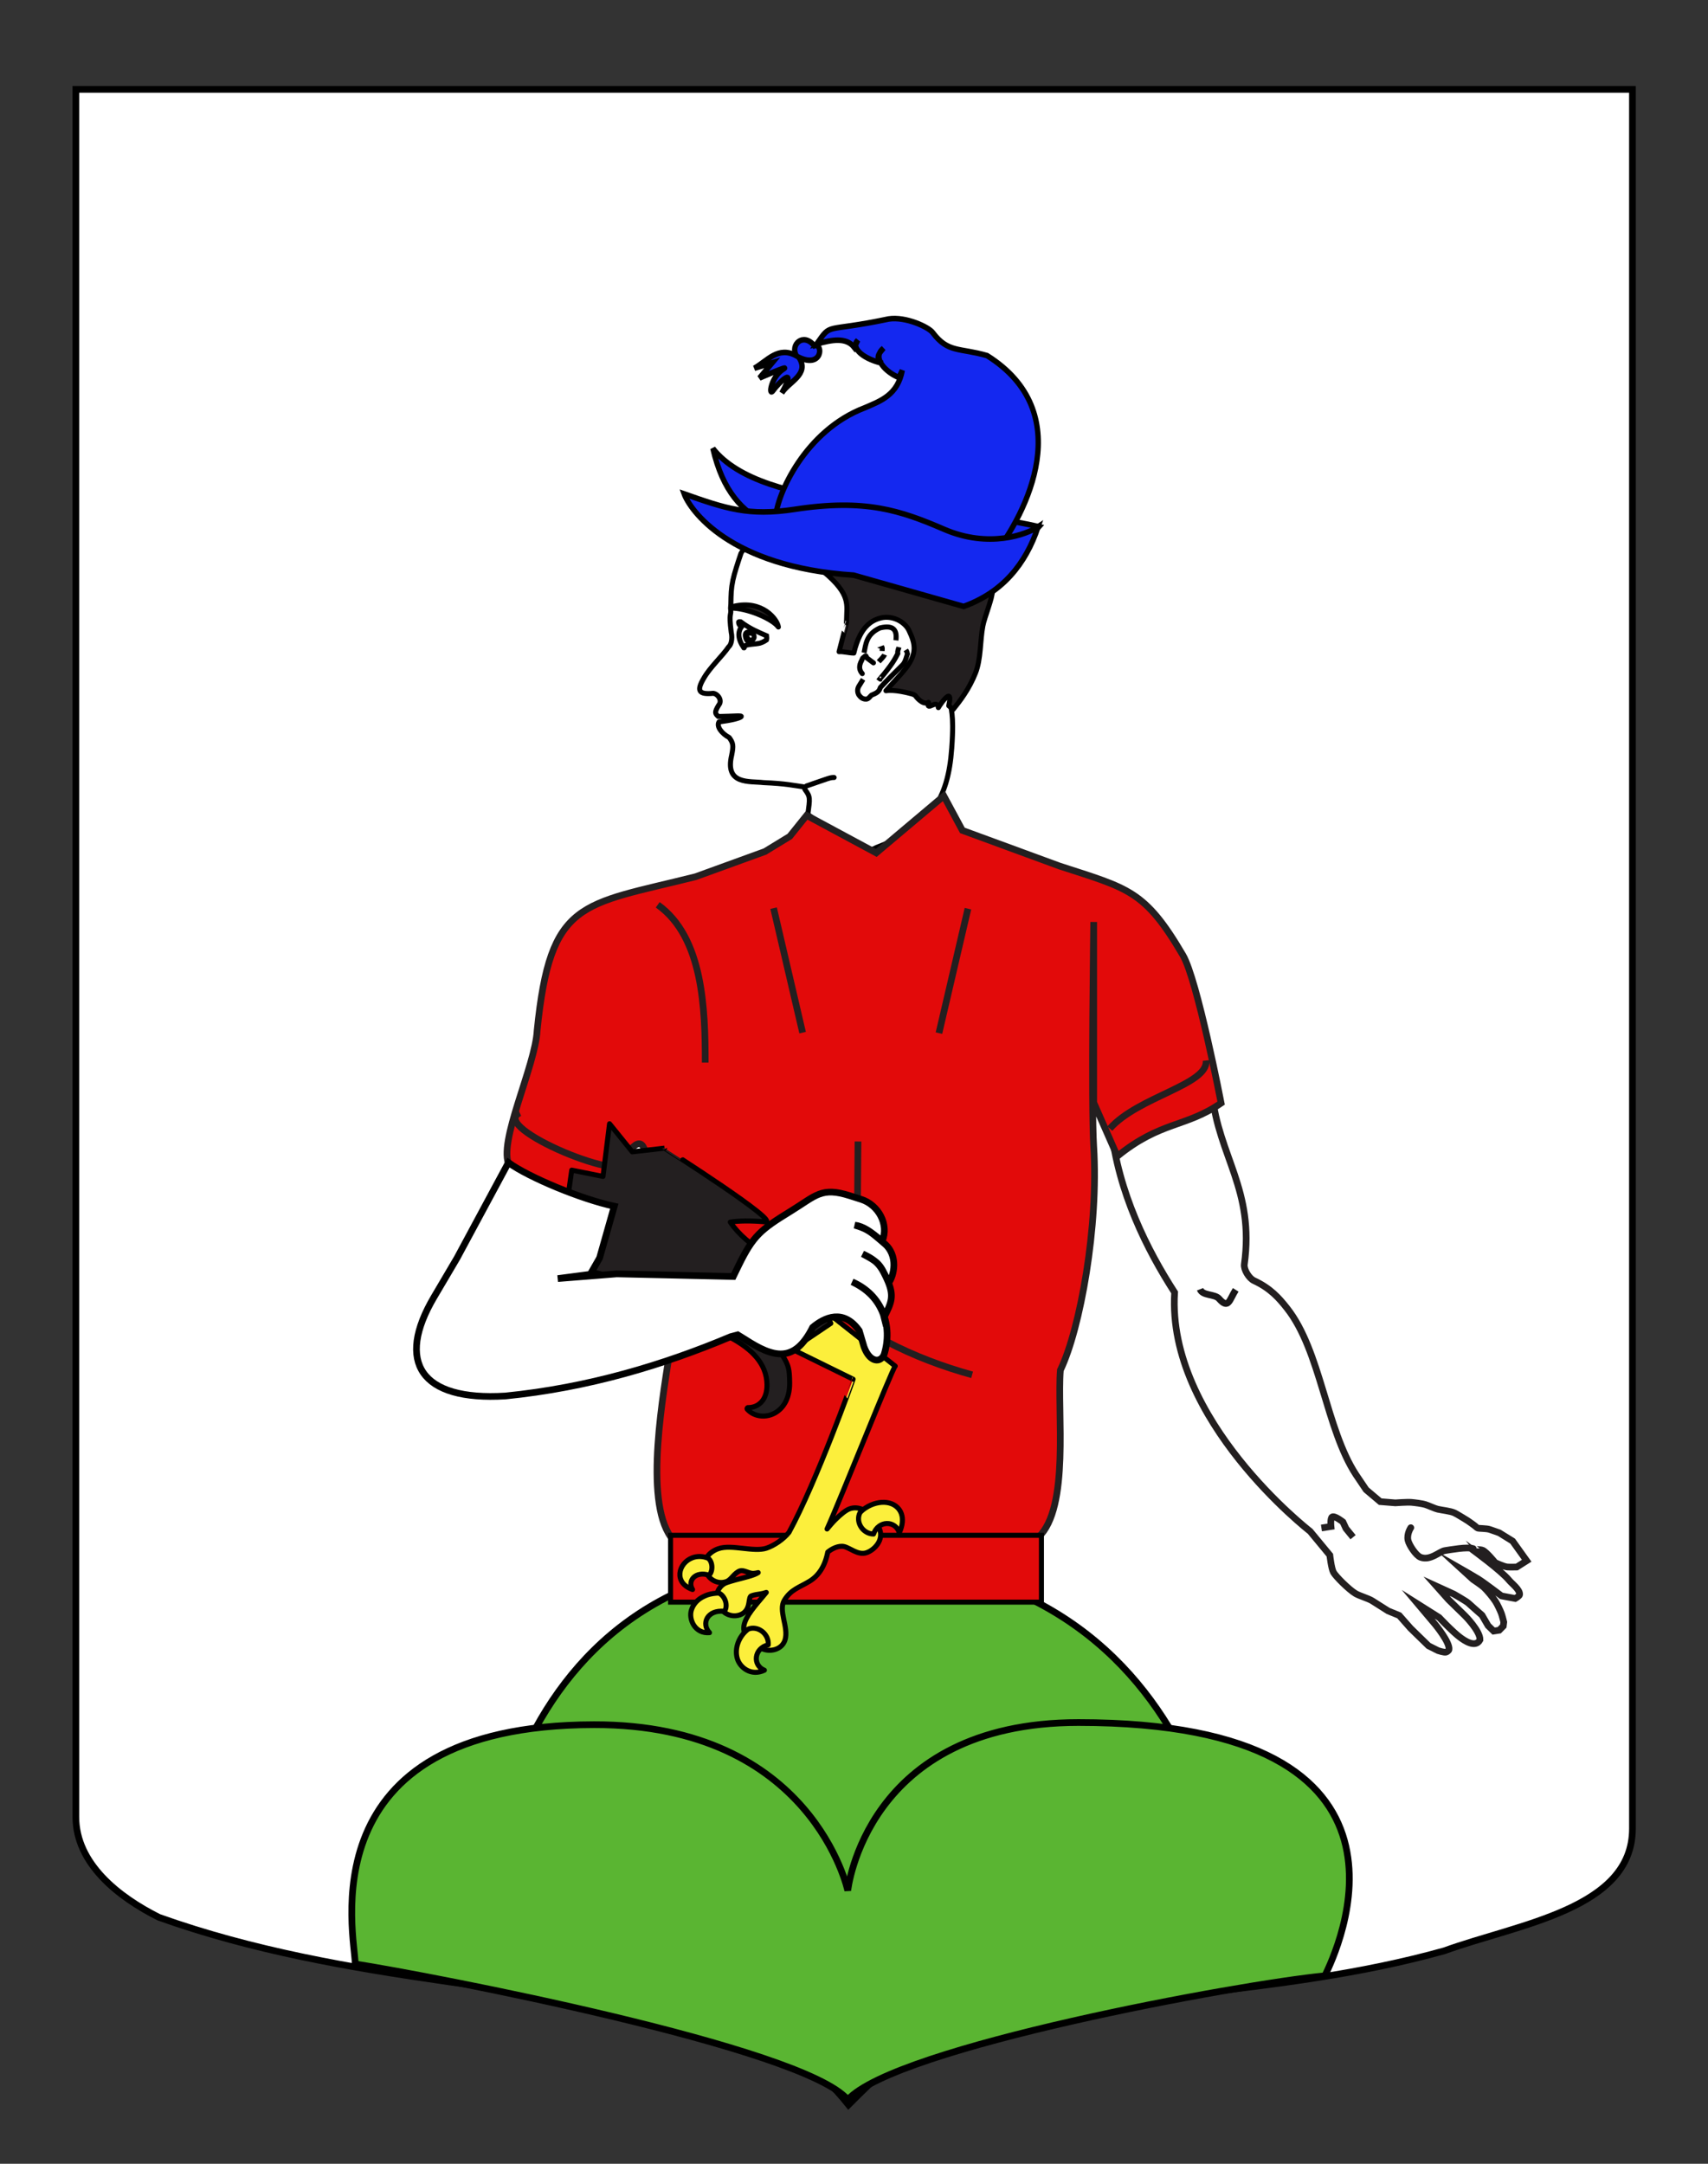 <?xml version="1.0" encoding="utf-8"?>
<!-- Generator: Adobe Illustrator 15.1.0, SVG Export Plug-In . SVG Version: 6.00 Build 0)  -->
<!DOCTYPE svg PUBLIC "-//W3C//DTD SVG 1.1//EN" "http://www.w3.org/Graphics/SVG/1.1/DTD/svg11.dtd">
<svg version="1.1" id="Layer_1" xmlns="http://www.w3.org/2000/svg" xmlns:xlink="http://www.w3.org/1999/xlink" x="0px" y="0px"
	 width="255.118px" height="323.148px" viewBox="0 0 255.118 323.148" enable-background="new 0 0 255.118 323.148"
	 xml:space="preserve">
<rect x="0" y="0" width="255.118" height="323.148" fill="#333333" stroke="none"/>
<path id="Fond_ecu" fill="#FFFFFF" stroke="#000000" d="M11.333,13.345c78,0,154.5,0,232.5,0c0,135.583,0,149.083,0,259.749
	c0,12.041-17.1,14.25-28.1,18.25c-25,7-51,6-75.999,13c-5,2-9,6-12.999,10c-3.998-5-8.998-9-14.998-11c-30-7-60-7-88-17
	c-6-3-12.406-8-12.406-15C11.333,247.803,11.333,149.72,11.333,13.345z"/>
<g id="Mont">
	<path fill="#5AB532" stroke="#000000" d="M184.431,291.151l-112.837,0.562c0,0-1.08-59.176,54.348-58.834
		C183.707,232.881,184.431,291.151,184.431,291.151z"/>
	<path fill="#5AB532" stroke="#000000" d="M126.63,313.589c-6.571-7.848-62.321-18.515-73.572-20.278
		c-0.001-3.998-7.617-35.667,35.677-35.739c32.602-0.056,37.894,24.778,37.894,24.778s2.667-25.099,34.454-25.099
		c55.166,0,38.477,34.324,36.81,37.824C185.059,296.324,133.724,305.742,126.63,313.589z"/>
</g>
<g>
	<g id="Bras_gauche">
		<path id="Contour" fill="#FFFFFF" stroke="#231F20" stroke-linecap="round" stroke-miterlimit="10" d="M221.477,231.532
			c0.591,0.271,1.845,1.832,1.845,1.832s1.26,0.604,1.82,0.659c0.318,0.03,1.414,0.006,1.414,0.006l1.479-0.939l-2.102-2.936
			l-1.996-1.236c0,0-1.113-0.382-1.335-0.469c-0.608-0.236-1.823-0.134-1.961-0.272c-0.321-0.325-1.414-1.061-1.414-1.061
			s-1.466-0.922-1.973-1.168c-0.575-0.279-1.873-0.407-2.496-0.551c-0.473-0.108-1.389-0.555-1.865-0.698
			c-0.506-0.152-1.551-0.285-2.085-0.331c-0.598-0.052-2.397,0.078-2.397,0.078l-2.252-0.182l-2.105-1.777l-1.508-2.236
			c-4.479-6.83-5.282-18.494-10.293-24.856c-1.209-1.533-2.488-2.996-4.953-4.136c-0.744-0.346-1.545-1.659-1.439-2.428
			c1.549-11.115-3.851-16.196-4.801-25.423l-15.105,4.924c1.066,9.776,5.396,18.338,9.494,24.688
			c-1.203,19.084,20.235,35.67,20.235,35.67l2.95,3.567c0,0,0.221,1.99,0.539,2.562c0.347,0.623,2.32,2.593,3.307,3.178
			c0.583,0.346,1.914,0.72,2.486,1.082c0.384,0.243,2.373,1.504,2.373,1.504l1.662,0.681l1.679,1.905l0.776,0.758l1.918,1.869
			l1.426,0.718c0,0,0.904,0.305,1.195,0.225c0.137-0.037,0.404-0.232,0.43-0.375c0.188-1.055-2.057-3.762-2.057-3.762l-2.531-3.004
			l3.129,1.975c0,0,2.051,2.184,3.177,3.002c0.493,0.36,2.225,1.626,2.917,0.333c0.054-1.318-2.268-3.632-2.268-3.632l-1.246-1.213
			l-1.189-1.162l-1.785-2.006l2.59,1.182c0,0,1.856,1.058,2.148,1.331c0.354,0.333,2.054,1.821,2.054,1.821l0.908,1.559l0.829,0.808
			l0.834-0.13l0.604-0.616l0.075-0.599c0,0-0.239-0.977-0.36-1.291c-0.176-0.467-0.607-1.375-0.879-1.795
			c-0.361-0.565-1.227-1.615-1.715-2.076c-0.373-0.352-1.652-1.207-1.652-1.207l-1.614-1.474c0,0,1.774,1.015,2.417,1.417
			c0.884,0.553,3.46,2.517,3.46,2.517l2.049,0.385c0,0,0.633-0.353,0.657-0.568c0.083-0.747-1.161-1.646-1.583-2.167
			c-1.136-1.401-5.498-4.584-5.498-4.584S221.117,231.366,221.477,231.532z"/>
		<path fill="#FFFFFF" stroke="#231F20" stroke-miterlimit="10" d="M202.1,229.575l-1.059-1.301l-0.457-0.982
			c0,0-1.21-0.96-1.596-0.748c-0.316,0.174-0.186,1.432-0.186,1.432l-1.426,0.221"/>
		<path fill="#FFFFFF" stroke="#231F20" stroke-linecap="round" stroke-miterlimit="10" d="M220.06,231.283
			c-0.895-0.302-3.401,0.167-4.25,0.292c-0.789,0.116-2.16,1.549-3.626,0.999c-0.7-0.263-1.725-1.856-1.874-2.541
			c-0.209-0.958,0.416-1.875,0.416-1.875"/>
		<path fill="none" stroke="#191718" stroke-miterlimit="10" d="M179.247,192.544c0.4,1.021,2.184,0.664,2.848,1.424
			c1.418,1.625,1.527,0.15,2.479-1.334"/>
		<path fill="none" stroke="#191718" stroke-miterlimit="10" d="M199.185,227.2"/>
	</g>
	<g id="Tete">
		<path id="Visage" fill="#FFFFFF" stroke="#000000" stroke-width="0.75" stroke-linecap="round" stroke-linejoin="round" d="
			M141.967,104.702c-0.036,1.242,0.588,1.502,0.191,7.041c-0.558,7.794-3.246,11.784-11.281,14.837
			c-1.705,1.093-4.912-0.843-7.167-1.822c-0.151-1.466-2.427-2.545-3.044-3.146c0.314-2.383,0.396-2.593-0.413-3.676l-0.186-0.42
			c-1.695-0.227-2.592-0.485-6.031-0.637c-2.107-0.247-5.811,0.353-4.746-4.104c0.279-1.427,0.238-1.791-0.369-2.625
			c-1.093-0.573-1.947-1.651-1.524-2.333c1.928-0.253,2.99-0.542,3.261-0.743c0.378-0.28-0.909-0.104-3.364-0.065
			c-0.478-0.45-0.618-0.593,0.056-1.702c0.605-0.716-0.165-1.706-0.825-1.762c-2.202,0.221-2.484-0.415-1.432-2.201
			c0.922-1.664,2.818-3.364,3.751-4.755c0.326-0.228,0.609-1.112,0.376-2.16c-0.413-3.212,0.064-2.333-0.099-3.6l0.044-0.599
			c0.03-1.516,0.03-2.248,0.307-3.588c0.202-0.979,0.771-2.724,1.216-4.03c0.036-0.105,4.825-7.029,4.859-7.129l21.137,7.979
			L141.967,104.702z"/>
		<path id="Sourcil" fill="#231F20" stroke="#000000" stroke-width="0.75" stroke-linecap="round" stroke-linejoin="round" d="
			M109.607,90.828c2.415,0.154,5.832,1.659,6.657,2.814c-0.138-1.128-2.371-4.068-6.603-3.109L109.607,90.828z"/>
		<path id="Pli_menton" fill="#FFFFFF" stroke="#000000" stroke-width="0.75" stroke-linecap="round" stroke-linejoin="round" d="
			M124.589,116.117c-0.609-0.003-0.631,0.061-4.134,1.265"/>
		<g id="Oeil">
			<path id="path10826" fill="#FFFFFF" stroke="#000000" stroke-width="0.75" d="M110.325,92.914
				c0.011,0.422,0.236,0.533,0.459,0.645c-0.583,0.792-0.623,1.8,0.311,3.189c0.189,0.06-0.046-0.238,0.104-0.271
				c0.491-0.297,1.628-0.245,2.339-0.433c0.477-0.145,0.816-0.387,0.948-0.479c0.053-0.229,0.04-0.424,0.015-0.614
				c-1.217-0.535-2.468-1.025-3.865-2.082C110.364,92.835,110.323,92.869,110.325,92.914z"/>
			<path id="path12598" d="M113.013,95.243c-0.133,0.634-0.832,1.006-1.062,0.966c-0.542-0.094-0.838-0.319-0.981-1.107
				c-0.142-0.786,0.402-1.133,0.981-1.108C112.491,94.014,113.064,94.478,113.013,95.243z"/>
			<path id="path13486" fill="#FFFFFF" d="M112.286,95.087c-0.01,0.089-0.068,0.155-0.144,0.154
				c-0.08-0.003-0.144-0.069-0.144-0.154c0-0.027-0.148-0.074-0.125-0.11c0.021-0.034,0.227-0.043,0.269-0.043
				C112.222,94.932,112.286,95.002,112.286,95.087z"/>
		</g>
		<g id="Oreille_1_">
			<path id="path15283_2_" fill="#FFFFFF" stroke="#000000" stroke-width="0.75" d="M128.92,101.456c0,0-0.486,0.775-0.641,1.039
				c-0.29,0.495-0.156,0.995-0.041,1.218c0.102,0.13,0.434,0.743,1.155,0.702c0.438-0.025,0.661-0.646,0.931-0.66
				c0.961-0.381,1.012-0.685,1.178-1.085c1.115-1.226,2.228-2.267,3.343-3.399c0.174-0.226,0.313-0.285,0.7-1.609
				c-0.098-0.487-0.176-0.457-0.26-0.593"/>
			<path id="path19718_2_" fill="#FFFFFF" stroke="#000000" stroke-width="0.75" stroke-linecap="round" d="M128.797,100.604
				L128.797,100.604c-0.461-0.506-0.563-1.147-0.074-2.007c0.089-0.246,0.146-0.384,0.316-0.442c0.35-0.404,0.354-0.103,0.395,0.068
				l1.029,0.771"/>
			<path id="path21490_1_" fill="#FFFFFF" stroke="#000000" stroke-width="0.75" d="M131.247,98.824
				c0.146-0.173,0.732-0.696,0.875-1.062"/>
			<path id="path22377_1_" fill="#FFFFFF" stroke="#000000" stroke-width="0.75" d="M130.864,96.426
				c-0.042-0.101,0.002-0.15,0.025-0.211c0.179,0.141,0.385,0.24,0.634,0.28c0.079,0.033,0.16,0.036,0.226,0.176
				c0.057,0.141,0.016,0.358,0.006,0.552"/>
			<path id="path25038_1_" fill="#FFFFFF" stroke="#000000" stroke-width="0.75" d="M131.561,101.403
				c-0.053,0.039-0.094,0.026-0.131-0.005c1.845-2.176,2.224-2.942,2.671-3.791c-0.063-0.453,0.101-0.65,0.174-0.953"/>
			<path id="path24151_2_" fill="#FFFFFF" stroke="#000000" stroke-width="0.75" d="M129.059,97.49
				c0.266-1.115,0.243-2.748,2.386-3.716c2.101-0.502,2.554,0.409,2.373,1.857"/>
		</g>
		<path id="Chevelure" fill="#231F20" stroke="#000000" stroke-width="0.75" stroke-linecap="round" stroke-linejoin="round" d="
			M125.331,97.329c0.589-0.061,1.434,0.191,2.204,0.202c0.255-1.093,0.572-1.946,0.917-2.615l0.109-0.206
			c0.916-1.653,1.997-2.087,2.609-2.306c1.97-0.703,3.97,0.43,4.598,1.746c0.971,2.031,1.255,3.45-0.514,5.708
			c-0.709,0.906-1.982,2.223-2.92,3.302c1.336-0.208,3.367,0.344,3.82,0.461c0.454,0.116,0.576,0.284,0.576,0.284
			s0.26,0.372,0.63,0.682c0.373,0.31,0.862,0.558,1.322,0.311c-0.384,1.533,1.3-0.634,1.481,0.788
			c0.078-0.143,0.317-0.515,0.594-0.875l0.089-0.113c0.622-0.781,1.353-1.388,0.866,0.702l0.664,0.542
			c0.969-1.199,2.367-2.986,3.328-5.42c0.832-2.095,0.687-4.857,1.104-7.043c0.259-1.366,1.447-4.123,1.429-5.282
			c-0.048-3.015-2.04-4.777-2.97-7.704c-0.741-2.33-1.354-3.982-2.312-5.392c-1.396-2.059-3.02-1.762-4.951-2.973
			c-1.906-1.194-4.406-2.017-5.946-2.202c-1.647-0.197-4.777,0.793-6.385,0.882c-1.539,0.083-4.824,0.029-6.273,0.659
			c-1.107,0.482-2.447,2.022-3.466,2.669c-0.692,0.438-2.185,0.65-2.89,1.541c-0.648,0.82-1.57,1.972-1.292,1.927
			c1.017-0.166-1.686,2.949-1.266,3.66c0.867,0.126,0.599-0.275,1.327-0.166l0.652,0.529c1.162,0.145,2.312,0.339,3.822,0.836
			c1.84,0.605,5.208,1.653,6.757,2.938c4.121,3.417,3.412,5.001,3.408,7.132c-0.001,0.163-0.005,0.313-0.014,0.454
			C126.439,92.987,125.96,94.948,125.331,97.329z"/>
	</g>
	<g id="Vetement">
		<path id="path174" fill="#E20A0A" stroke="#231F20" d="M120.481,121.779l-2.515,3.131l-3.707,2.265l-10.373,3.764
			c-17.148,4.298-21.677,3.358-23.655,22.944c-0.271,5.373-5.958,16.817-4.155,20.182c0.417,0.774,11.871,7.121,16.619,5.145
			l1.187-7.123c4.154-5.539,2.374,8.508,3.363,13.851l2.967,14.836c-1.109,7.229-4.075,23.141,0,28.787h54.906
			c4.688-4.402,2.771-18.599,3.264-24.929c2.971-6.133,5.738-21.563,4.979-33.407c-0.39-6.08,0-33.529,0-33.529v12.653v14.311
			l3.53,8.022c6.503-5.272,10.169-4.272,15.503-7.939c0,0-3.557-18.418-5.707-22.089c-5.688-9.704-8.131-9.957-18.402-13.306
			l-14.539-5.333l-2.771-5.146l-10.094,8.508L120.481,121.779L120.481,121.779z"/>
		<path id="path182" fill="#E20A0A" stroke="#231F20" d="M105.336,158.697c0-7.913-0.286-18.713-7.094-23.568"/>
		<path id="path184" fill="#E20A0A" stroke="#231F20" d="M77.633,166.202c-4.748,2.179,17.014,11.08,16.024,7.123"/>
		<path id="path190" fill="#E20A0A" stroke="#231F20" d="M119.882,154.219l-4.333-18.589"/>
		<line fill="none" stroke="#231F20" stroke-miterlimit="10" x1="144.579" y1="135.706" x2="140.247" y2="154.296"/>
		<path id="path200" fill="#E20A0A" stroke="#231F20" d="M128.155,170.477l-0.164,20.595"/>
		<path id="path202" fill="#E20A0A" stroke="#231F20" d="M120.792,191.852c6.837,6.969,15.858,11.104,24.408,13.471"/>
		<path id="path188_1_" fill="#E20A0A" stroke="#231F20" d="M180.146,158.38c0.371,3.607-10.126,5.383-14.375,10.17"/>
		<rect x="100.159" y="229.292" fill="#E20A0A" stroke="#000000" stroke-width="0.75" width="55.399" height="9.98"/>
	</g>
	<g id="Patte_d_x27_aigle" transform="translate(-1.147,-8.463)">
		<g>
			<path id="path2203_1_" fill="#FCEF3C" stroke="#000000" stroke-width="0.75" stroke-linecap="round" stroke-linejoin="round" d="
				M118.998,237.31c-0.822,1.043-2.224,1.986-3.38,2.372c-0.928,0.304-2.226,0.16-3.533,0.015c-1.306-0.145-2.624-0.296-3.631,0.054
				c-0.68,0.229-1.264,0.645-1.646,1.152l-0.135,2.506c0.635,1.177,1.834,1.643,2.948,1.262c0.417-0.144,0.711-0.499,1.019-0.832
				c0.311-0.328,0.628-0.636,1.036-0.777c0.251-0.082,0.56-0.01,0.916,0.113c0.356,0.122,0.728,0.29,1.138,0.262
				c0.203-0.016,0.437-0.054,0.666-0.114c-0.076,0.046-0.159,0.098-0.234,0.139c-0.867,0.462-2.793,0.784-4.437,1.346
				c-0.734,0.252-1.209,0.828-1.425,1.474l0.682,2.656c0.156,0.164,0.32,0.318,0.521,0.444c0.587,0.368,1.353,0.527,2.156,0.259
				c0.466-0.161,0.766-0.432,0.964-0.729c0.201-0.297,0.299-0.633,0.359-0.943c0.059-0.311,0.091-0.597,0.147-0.813
				c0.055-0.217,0.124-0.326,0.269-0.373c0.462-0.16,0.863-0.204,1.293-0.271c0.291-0.047,0.585-0.112,0.914-0.229
				c-0.246,0.288-0.479,0.583-0.724,0.87c-0.714,0.835-1.396,1.656-1.89,2.424c-0.489,0.774-0.801,1.513-0.752,2.187
				c0.014,0.24,0.083,0.457,0.172,0.673l2.549,2.245c0.544,0.26,1.279,0.326,1.938,0.129c0.663-0.195,1.257-0.653,1.5-1.416
				c0.298-0.947,0.029-2.07-0.194-3.135c-0.218-1.06-0.367-2.045,0.093-2.803c0.491-0.808,1.036-1.28,1.663-1.672
				s1.338-0.697,2.117-1.176c1.335-0.814,2.292-2.221,2.707-4.348c0.611-0.505,1.6-1.01,2.432-0.831
				c0.436,0.098,0.946,0.418,1.505,0.677c0.56,0.263,1.197,0.469,1.841,0.251c0.64-0.219,1.265-0.702,1.679-1.311
				c0.413-0.605,0.586-1.354,0.322-2.117c-0.039-0.117-0.096-0.23-0.145-0.349l-2.254-2.603c-0.645-0.322-1.369-0.437-2.075-0.193
				c-0.617,0.21-1.384,0.863-2.14,1.605c-0.486,0.48-0.867,0.944-1.27,1.423c1.965-4.322,9.762-24.004,10.186-24.326l-11.633-9.169
				l-6.959,5.08l12.3,6.042C128.579,214.439,123.148,229.703,118.998,237.31z"/>
			<g id="Griffes_1_">
				<path fill="#FCEF3C" stroke="#000000" stroke-width="0.75" stroke-linecap="round" stroke-linejoin="round" d="M104.532,241.123
					c-2.055,0.792-2.836,3.71,0.059,4.73c-0.807-1.289,0.398-2.805,2.465-2.142c0.577-0.514,0.602-1.968-0.127-2.531
					C106.051,240.826,105.215,240.854,104.532,241.123z"/>
				<path fill="#FCEF3C" stroke="#000000" stroke-width="0.75" stroke-linecap="round" stroke-linejoin="round" d="M131.267,233.217
					c-0.612,0.26-1.188,0.639-1.654,1.129c-0.734,1.399,0.38,3.188,2.007,3.221c0.721-2.081,3.309-2.058,3.852-0.18
					c1.048-2.294,0.188-3.83-1.18-4.354C133.396,232.689,132.292,232.784,131.267,233.217z"/>
				<path fill="#FCEF3C" stroke="#000000" stroke-width="0.75" stroke-linecap="round" stroke-linejoin="round" d="M106.865,246.638
					c-0.165,0.051-0.32,0.123-0.475,0.188c-1.003,0.437-1.685,1.176-1.972,2.091c-0.442,1.39,0.539,3.579,2.708,3.377
					c-1.267-1.322-0.374-3.463,2.222-3.189c0.555-0.747,0.182-2.234-0.815-2.725C107.922,246.395,107.361,246.48,106.865,246.638
					L106.865,246.638z"/>
				<path fill="#FCEF3C" stroke="#000000" stroke-width="0.75" stroke-linecap="round" stroke-linejoin="round" d="M112.89,251.767
					c-1.424,1.104-2.032,2.867-1.629,4.35c0.385,1.412,2.116,2.729,4.062,1.785c-1.813-0.729-1.566-3.285,0.576-3.789
					C116.032,252.49,114.357,251.176,112.89,251.767z"/>
			</g>
		</g>
		<path id="path2392_1_" fill="#231F20" stroke="#000000" stroke-width="0.75" stroke-linecap="round" stroke-linejoin="round" d="
			M85.76,188.698c0.904,0.692,1.583,12.352,6.909,16.918c1.975,2.123,8.861-1.749,10.899-0.436c0.644,0.414,1.698,0.83,2.952,1.343
			c1.251,0.517,2.689,1.11,4.047,1.869c2.718,1.519,5.099,3.628,5.144,6.865c0.011,1.096-0.281,1.953-0.786,2.532
			c-0.506,0.58-1.228,0.897-2.046,0.894c-0.009,0-0.02,0-0.03-0.002c-0.009,0.003-0.021,0.002-0.03,0.005
			c-0.01,0.01-0.021,0.02-0.03,0.032c-0.011,0.008-0.021,0.018-0.029,0.031c-0.014,0.021-0.024,0.037-0.029,0.062
			c0,0.008,0,0.021-0.001,0.027c0,0.015,0.002,0.021,0.003,0.031c0.009,0.015,0.018,0.021,0.029,0.032
			c-0.002,0.005-0.001,0.018,0,0.028c0.937,1.047,2.527,1.308,3.88,0.688c1.356-0.62,2.486-2.143,2.452-4.651
			c-0.026-2.034-0.139-2.571-1.04-4.027l7.188-4.839c-0.197-0.565-1.747-2.123-1.971-2.84c-0.429-1.361-0.978-2.784-2.013-3.609
			c0.422-0.188,0.826-0.395,1.202-0.64c1.213-0.795,2.114-1.969,2.341-3.767c0.003-0.011,0.001-0.019,0-0.03
			c0.001-0.009,0.001-0.022,0-0.031c-0.005-0.023-0.015-0.041-0.03-0.058c-0.008-0.014-0.02-0.021-0.034-0.03
			c-0.007-0.002-0.019,0-0.028,0.002c-0.011-0.003-0.021,0-0.03,0.003c-0.01-0.002-0.02,0.003-0.032,0.002
			c-0.008-0.001-0.019,0.001-0.027,0.004c-3.868,1.009-6.981,0.973-9.256,0.214c-1.745-0.584-4.009-2.63-5.138-4.343
			c1.269-0.202,3.068-0.224,5.172-0.043c2.664,0.231-14.991-11.011-14.989-11l-4.822,0.55l-3.395-4.194l-0.975,7.867l-4.67-0.939
			L85.76,188.698z"/>
	</g>
	<path id="Bras_droit" fill="#FFFFFF" stroke="#000000" stroke-linecap="square" stroke-miterlimit="10" d="M88.334,190.018
		l1.227-2.146l2.193-7.727c-4.896-1.039-12.761-4.304-15.813-6.515c-2.56,4.754-5.12,9.509-7.679,14.261l-1.711,2.903l-1.713,2.9
		c-5.731,9.709-2.071,15.57,10.651,14.791c12.412-1.238,23.681-4.658,33.666-8.863l0.258-0.065l0.261-0.07l0.258-0.066l0.26-0.069
		l1.082,0.666c4.205,2.727,7.367,3.666,10.108-1.785c1.751-1.467,4.598-2.847,6.963,0.502l0.708,2.397
		c0.855,2.377,2.476,2.451,3.008,1.15c1.312-4.217-0.227-8.881-4.782-10.844c2.179,1.02,3.813,2.545,4.671,4.893l0.103,0.408
		c1.06-2.172,1.598-3.115,0.459-5.652c-1.084-2.418-1.446-2.641-3.667-3.828c2.386,1.105,2.82,1.939,3.892,4.326
		c0.755-0.949,1.567-4.115-0.737-5.953l-0.824-0.705c-1.311-1.116-1.93-1.487-3.513-1.954l0.455,0.077
		c1.385,0.384,2.295,1.236,3.654,2.304c1.041-2.451-0.534-5.408-3.145-6.24l-1.68-0.535c-4.271-1.361-5.038-0.031-8.828,2.297
		c-4.46,2.744-5.606,3.637-7.815,8.162l-0.779,1.6l-8.703-0.196l-8.703-0.193l-8.809,0.701l5.75-0.75L88.334,190.018L88.334,190.018
		z"/>
	<g id="Bonnet" transform="matrix(1.067,0,0,1.111,-791.937,42.589)">
		<path id="path1987" fill="#1428F0" stroke="#000000" stroke-width="0.75" d="M860.06,35.348
			c27.763,7.185,22.11,2.716,27.582-2.886c-15.332-3.361-38.664-1.948-45.636-10.513C844.759,33.536,853.189,32.766,860.06,35.348z"
			/>
		<path id="path2874" fill="#1428F0" stroke="#000000" stroke-width="0.75" d="M872.766,6.364c-0.562-0.72-3.734-2.171-6.137-1.824
			c-9.192,1.868-7.922,0.401-10.098,3.37c2.12-0.572,4.142-0.946,5.273,0.458l0.48-0.958c-0.906,0.8,0.264,2.343,3.364,3.07
			c-0.997-0.763-0.291-1.38,0.233-2.008c-1.73,1.357,0.477,3.306,2.157,3.938l0.479-0.96c-0.659,3.32-3.014,4.11-5.275,5.043
			c-8.307,3.037-12.321,11.69-12.457,14.792l30.492,5.099c4.695-5.779,11.812-19.273-0.891-26.915
			C876.478,8.386,874.931,9.132,872.766,6.364z M850.449,14.144c-0.699,0.977-0.378-1.802,1.439-2.875
			c1.047-0.618-3.355,1.209-3.355,1.209l1.779-2.044l-2.5,0.732c1.825-0.994,3.328-3.023,5.878-1.677
			c-0.9-1.506,0.975-3.181,2.511-1.344c1.241-0.434,1.227,3.092-2.157,1.563c1.556,2.291-1.407,3.25-2.396,4.79
			C853.923,10.537,851.093,13.246,850.449,14.144z"/>
		<path id="path3766" fill="#1428F0" stroke="#000000" stroke-width="0.75" d="M877.109,43.184l-15.396-4.201
			c-17.482-1.082-22.948-8.857-23.729-10.923c5.785,1.949,9.003,3.027,15.466,2.073c9.856-1.453,14.774,0.135,20.936,2.687
			c6.27,2.598,11.55,0.683,13.149-0.344C885.798,37.521,882.498,41.323,877.109,43.184z"/>
	</g>
</g>
</svg>
